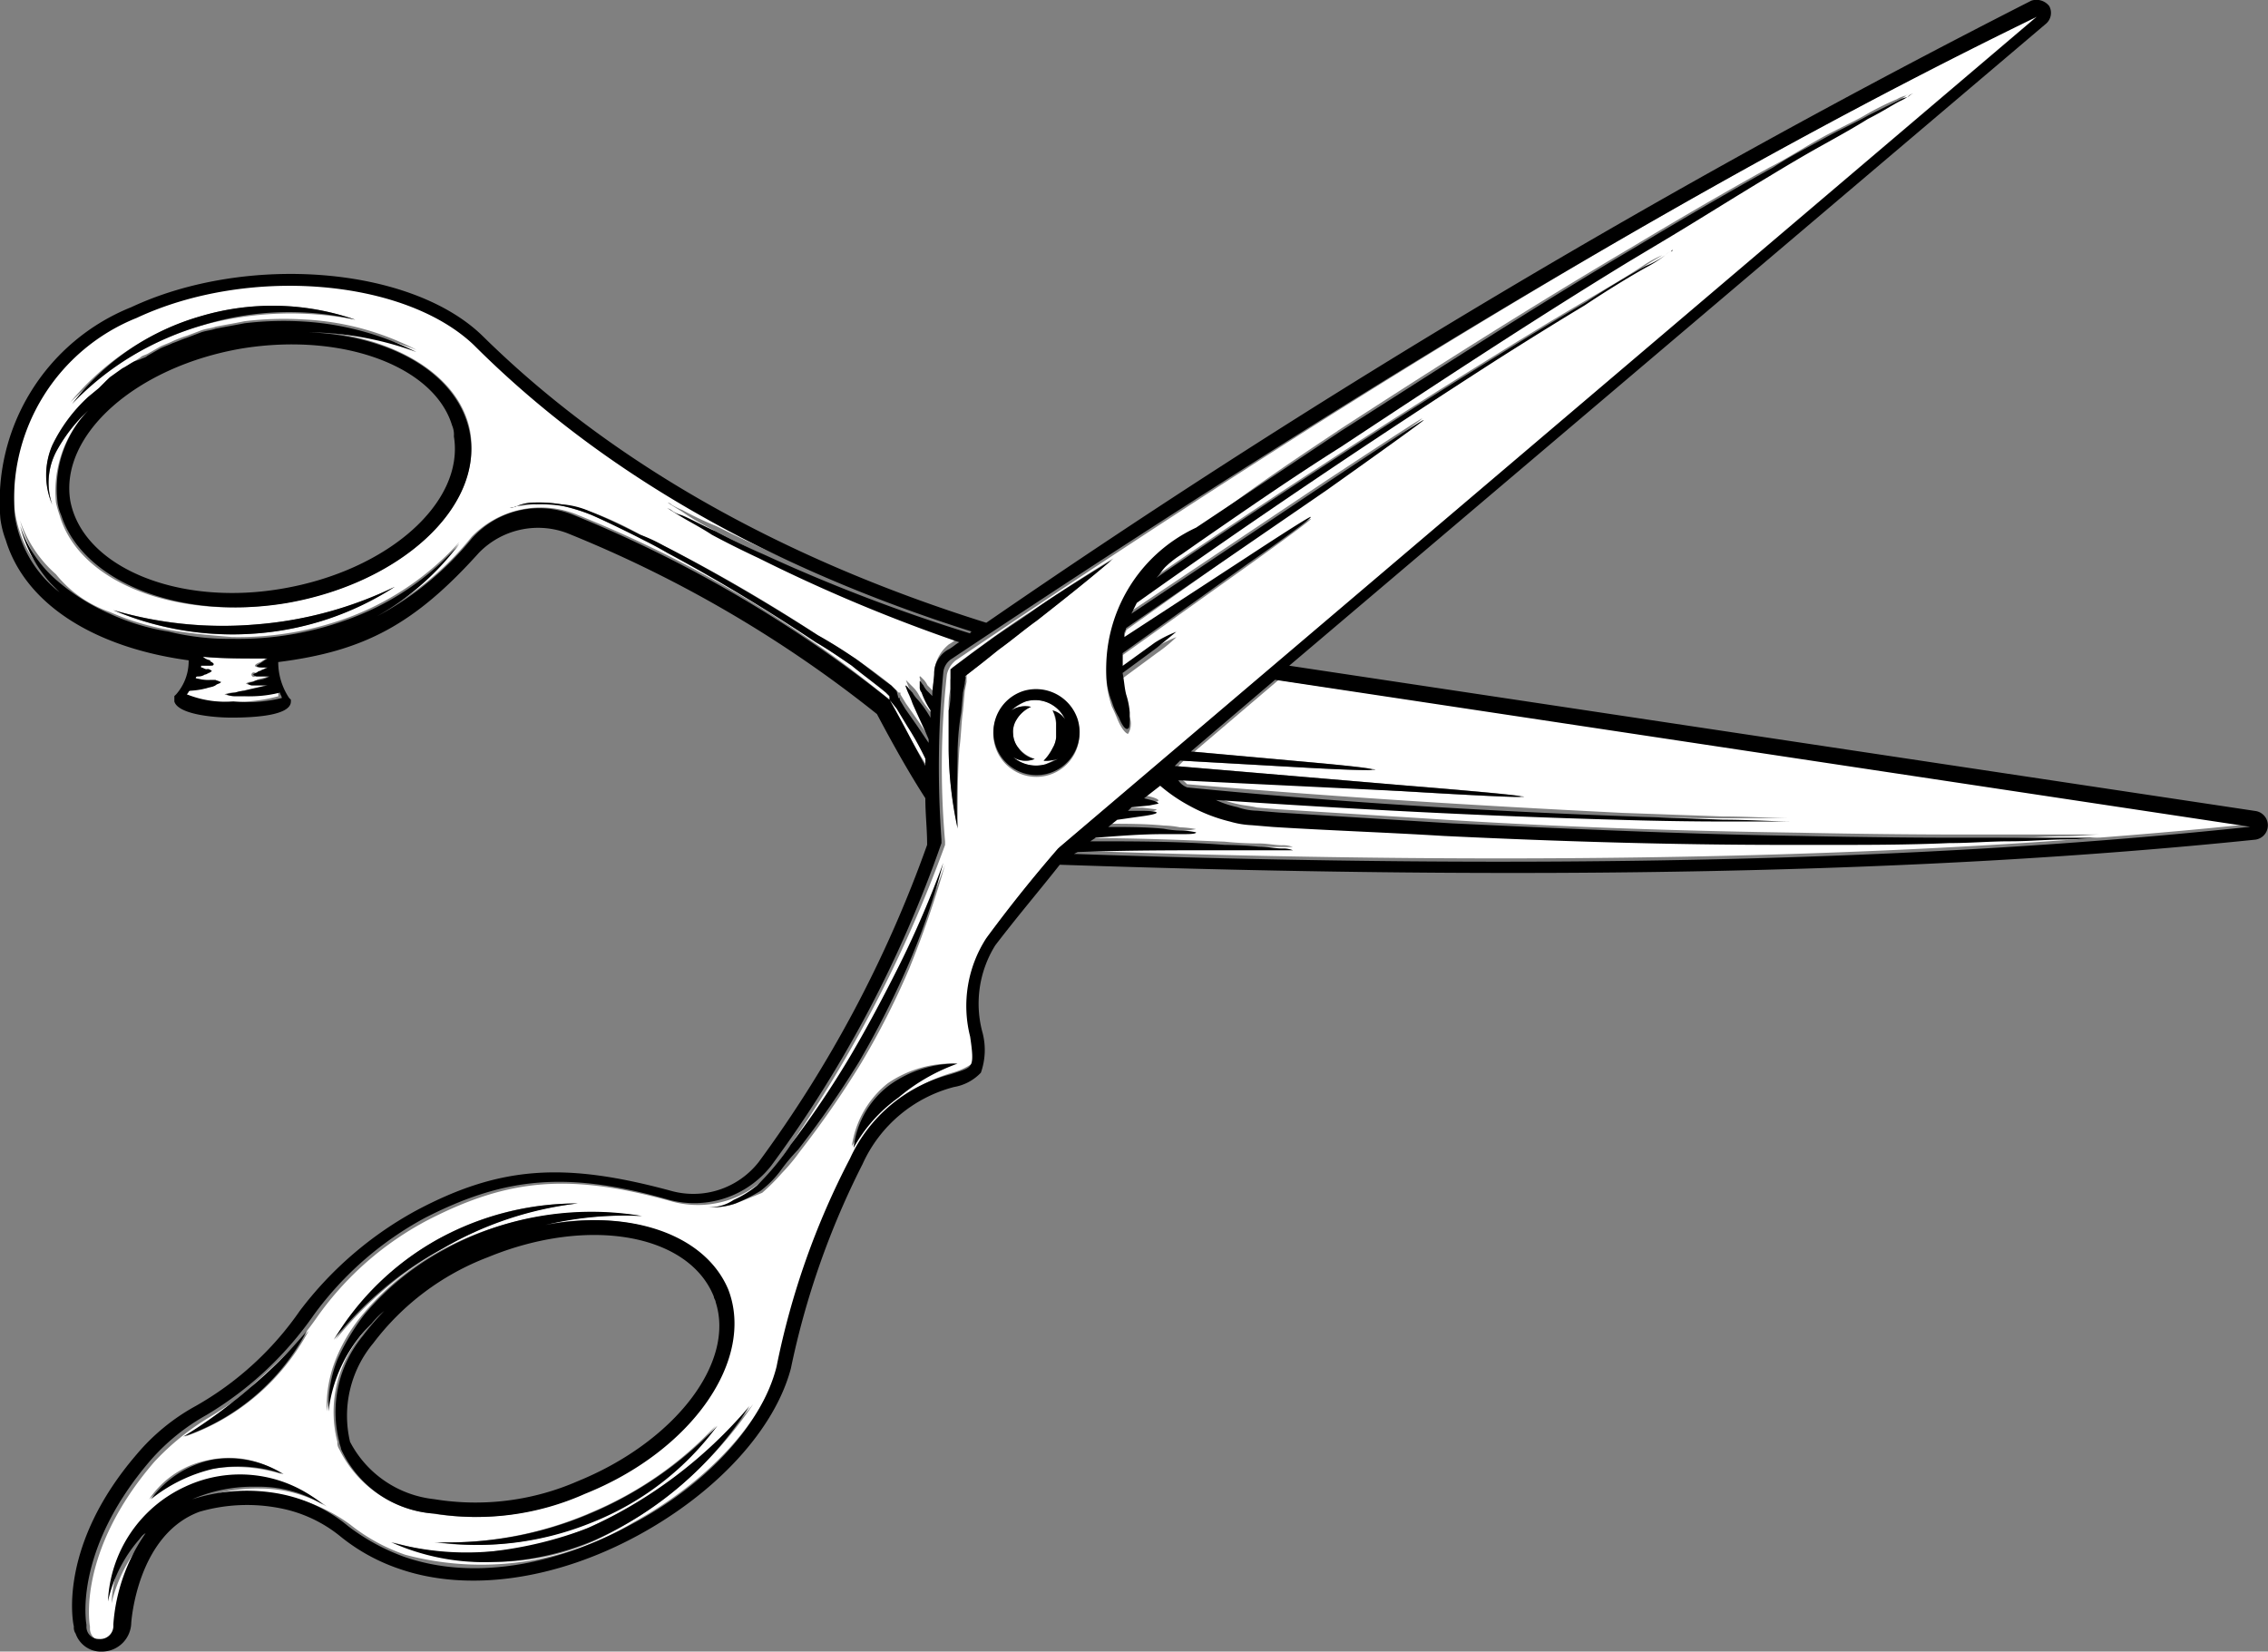 <svg xmlns="http://www.w3.org/2000/svg" viewBox="2900.239 1779.297 83.537 60.833">
  <rect x="2900.239" y="1779.297" width="83.537" height="60.833" fill="#808080" stroke="none"/>
  <defs>
    <style>
      .cls-1 {
        fill: #fff;
      }
    </style>
  </defs>
  <g id="foarfeca" transform="translate(2900.238 1779.297)">
    <path id="Path_245" class="cls-1" d="M67.427,37.8l-3.1,2.641,4.424.4s2.245.2,2.245.264-2.377-.066-2.377-.066l-4.688-.264-.2.2,8.583.726s4.16.33,4.16.4-4.358-.2-4.358-.2l-8.385-.528a1.44,1.44,0,0,1,.33.264c5.348.462,10.7.792,16.044,1.056l3.7.132c.924,0,1.849.066,2.575.066H83.735c-1.915,0-3.9-.066-3.9-.066-4.886-.132-9.838-.4-14.724-.726a3.723,3.723,0,0,0,.792.264c.264.066.462.066.726.132l.792.066c2.113.132,4.292.264,6.4.4,4.292.264,8.517.4,12.809.462,0,0,2.905.066,5.81.066h5.282c-.33,0-.792.066-1.387.066s-1.254.066-1.981.066-1.453.066-2.245.066c-1.519,0-3.037.066-4.16.066H86.046c-4.16,0-8.385-.132-12.545-.33-2.113-.066-4.16-.2-6.272-.33l-.792-.066a3.314,3.314,0,0,1-.792-.132,6.056,6.056,0,0,1-1.519-.594,5.983,5.983,0,0,1-1.056-.726l-.594.462.264.066s.264.066.264.132-.33.066-.33.066l-.66.066-.132.132h.528l.528.066c0,.066-.528.132-.528.132l-.924.132-.33.264c.66,0,1.387,0,2.047.066a3.37,3.37,0,0,1,.594.066,3.65,3.65,0,0,1,.594.066,3.649,3.649,0,0,1-.594.066H63.2c-.858,0-1.651.066-2.509.132h0l-.2.132c1.651,0,3.3.066,4.952.132,0,0,.594.066,1.254.066.33,0,.594.066.858.066a.958.958,0,0,1,.4.066H65.314c-1.783-.066-3.565,0-5.282.066l-.132.066c17.232.594,31.428.264,43.444-.99Z" transform="translate(-20.336 -12.752)"/>
    <path id="Path_246" class="cls-1" d="M13.733,37.821a8.949,8.949,0,0,1-1.32.132h-.33a1.343,1.343,0,0,1-.33-.066.8.8,0,0,1,.33-.066,1.343,1.343,0,0,0,.33-.066c.264-.066.594-.132.858-.2h-.528a.665.665,0,0,1-.2-.066.289.289,0,0,1,.2-.066.665.665,0,0,0,.2-.066c.132-.066.264-.066.4-.132h-.462a.083.083,0,1,1,0-.132.231.231,0,0,0,.132-.066.5.5,0,0,0,.264-.132h-.2s-.2,0-.2-.066.2-.132.2-.132l.2-.132h-.264c-.726,0-1.453,0-2.113-.066h0c.066.066.132.066.264.132a2585.448,2585.448,0,0,0,.132.132l-.066.066h-.4V36.9c.066,0,.132.066.2.066h.066a.083.083,0,1,1,0,.132.231.231,0,0,0-.132.066c-.066,0-.2.066-.264.066a.065.065,0,0,1-.066.066c.2,0,.33.066.528.066h.2c.066,0,.2,0,.2.066a.817.817,0,0,1-.2.132.326.326,0,0,1-.2.066c-.2.066-.462.066-.726.132a.142.142,0,0,1-.132.132,3.63,3.63,0,0,0,1.717.264,5.673,5.673,0,0,0,1.717-.2Z" transform="translate(-3.484 -12.31)"/>
    <path id="Path_247" class="cls-1" d="M34.4,33.131c-.2-.4-.462-.792-.66-1.188l-.4-.66-.2-.33-.066-.066-.066-.066-.132-.132c-.4-.33-.858-.66-1.254-.99a14.942,14.942,0,0,0-1.32-.858c-1.783-1.188-3.631-2.311-5.48-3.3,0,0-.33-.2-.858-.462a17.445,17.445,0,0,0-1.915-.924A6.491,6.491,0,0,0,21,23.821a2.517,2.517,0,0,0-.99-.066c-.264,0-.528.066-.726.066a.658.658,0,0,1-.264.066h.066c.066,0,.132-.066.2-.066a1.657,1.657,0,0,1,.66-.132,5.7,5.7,0,0,1,.99.066,6.182,6.182,0,0,1,1.056.264,12.375,12.375,0,0,1,1.849.858c.528.264.858.4.858.4a60.565,60.565,0,0,1,5.678,3.3c.462.264.924.594,1.387.858.462.33.924.66,1.32.99l.132.132.066.066.066.066h.066v.066l.2.33.462.66.4.594v-.132c-.2-.462-.4-.924-.594-1.32a2.776,2.776,0,0,1-.132-.33,3.108,3.108,0,0,1-.132-.33l.264.264a1.14,1.14,0,0,1,.2.264,4.008,4.008,0,0,0,.462.66V31.15c-.132-.2-.2-.462-.33-.66a.289.289,0,0,1-.066-.2c0-.132-.066-.2,0-.2l.132.132a.95.95,0,0,1,.132.2l.2.2c0-.264.066-.528.066-.858a1.468,1.468,0,0,1,.528-.858c.132-.066.264-.2.4-.264a60.368,60.368,0,0,1-7.395-3.1s-.858-.4-1.717-.858a8.419,8.419,0,0,1-1.122-.66c-.33-.2-.528-.33-.528-.33a.2.2,0,0,1,.132.066,2.2,2.2,0,0,0,.4.2,11.325,11.325,0,0,0,1.254.594c.924.462,1.783.858,1.783.858a62.034,62.034,0,0,0,7.593,2.905.065.065,0,0,0,.066-.066A45,45,0,0,1,17.694,17.681c-2.509-2.443-8.319-2.905-12.413-.99a7.189,7.189,0,0,0-4.49,7.263,4.232,4.232,0,0,0,1.651,2.839l-.33-.33A5.034,5.034,0,0,1,.99,24.35,4.563,4.563,0,0,0,2.31,26.33a4.364,4.364,0,0,0,1.981,1.387,9.146,9.146,0,0,0,2.179.66c.726.132,1.519.2,2.311.264a11.723,11.723,0,0,0,4.49-.792,10.4,10.4,0,0,0,3.9-2.707A8.955,8.955,0,0,1,13.4,28.179c-.066,0-.132.066-.2.066a10.917,10.917,0,0,0,4.424-3.3,3.553,3.553,0,0,1,3.763-.858,43.843,43.843,0,0,1,11.554,6.8l.066.066v.066q.693,1.287,1.387,2.377ZM7.658,16.823a9.273,9.273,0,0,1,5.678.132,12.348,12.348,0,0,0-5.612.2,11.889,11.889,0,0,0-4.886,2.839A9.827,9.827,0,0,1,7.658,16.823Zm7.131,9.97a11.119,11.119,0,0,1-10.366.858,14.559,14.559,0,0,0,5.282.528A14.265,14.265,0,0,0,14.789,26.792Zm-4.028.594c-3.961.66-7.593-.726-8.319-3.235a4.208,4.208,0,0,1-.132-.462,4.268,4.268,0,0,1,1.519-3.7l-.132.132a5.136,5.136,0,0,0-1.32,1.585,2.47,2.47,0,0,0-.2,2.047,2.773,2.773,0,0,1,0-2.179A5.694,5.694,0,0,1,3.5,19.794l.4-.33.2-.2a.911.911,0,0,1,.264-.2l.462-.33a2.054,2.054,0,0,1,.4-.264l.2-.132c.066-.066.132-.066.264-.132l.462-.264c.132-.066.33-.132.462-.2a4.549,4.549,0,0,1,.528-.2l.528-.2c.2-.066.33-.066.528-.132.33-.066.726-.132,1.056-.2a12.025,12.025,0,0,1,2.179-.066,10.012,10.012,0,0,1,4.16,1.122,10.57,10.57,0,0,0-4.226-.726h-.594c3.5-.066,6.4,1.453,6.8,3.763C18.024,23.887,14.987,26.66,10.761,27.387Z" transform="translate(-0.248 -5.178)"/>
    <path id="Path_248"  d="M18.169,21.945c-.4-2.377-3.3-3.9-6.8-3.763h.594a11.866,11.866,0,0,1,4.226.726,10.579,10.579,0,0,0-4.16-1.122,12.025,12.025,0,0,0-2.179.066c-.33.066-.726.132-1.056.2-.2.066-.33.066-.528.132l-.528.2c-.2.066-.33.132-.528.2-.132.066-.33.132-.462.2l-.462.264c-.066.066-.132.066-.264.132l-.2.066c-.132.066-.33.2-.462.264l-.462.33-.2.2-.2.2-.4.33a5.972,5.972,0,0,0-1.32,1.783,2.774,2.774,0,0,0,0,2.179,2.47,2.47,0,0,1,.2-2.047A6.035,6.035,0,0,1,4.3,20.889l.132-.132a4.162,4.162,0,0,0-1.453,3.7,1.68,1.68,0,0,0,.132.462c.792,2.443,4.358,3.9,8.319,3.235C15.594,27.426,18.631,24.653,18.169,21.945ZM3.445,24.388c-.4-2.443,2.443-4.952,6.338-5.612,3.7-.594,7.065.66,7.725,2.839a.837.837,0,0,1,.066.4c.4,2.443-2.443,4.952-6.338,5.612C7.407,28.284,3.907,26.831,3.445,24.388Z" transform="translate(-0.855 -5.943)"/>
    <path id="Path_249" class="cls-1" d="M14.554,56.293A6.8,6.8,0,0,0,16.6,57.415a10.861,10.861,0,0,0,8.385-1.188c2.773-1.519,4.82-3.763,5.348-5.81a29.567,29.567,0,0,1,2.707-7.659,6.048,6.048,0,0,1,3.7-3.1,2.53,2.53,0,0,0,.726-.33c.132-.132.066-.594,0-1.056a4.6,4.6,0,0,1,.594-3.631c.924-1.254,1.783-2.311,2.641-3.3h0L76.75.7C65.261,6.312,52.188,14.1,36.871,24.469a.907.907,0,0,0-.33.528,31.229,31.229,0,0,0-.066,6.14v.132A49.116,49.116,0,0,1,30.2,43.154a3.6,3.6,0,0,1-3.763,1.254c-3.763-1.056-6.008-.858-8.979.66a11.586,11.586,0,0,0-4.094,3.565,12.817,12.817,0,0,1-3.961,3.7,9.366,9.366,0,0,0-2.047,1.651c-2.905,3.367-2.377,6.074-2.377,6.074v.066a.448.448,0,0,0,.462.462.521.521,0,0,0,.528-.528,6.715,6.715,0,0,1,1.188-3.367l-.264.264A5.542,5.542,0,0,0,5.773,59.2a4.893,4.893,0,0,1,2.839-4.226,5.042,5.042,0,0,1,5.084.66,4.862,4.862,0,0,0-2.443-.66,5.659,5.659,0,0,0-2.377.462h0a6.529,6.529,0,0,1,3.235-.2A6.126,6.126,0,0,1,14.554,56.293Zm9.045.594a9.086,9.086,0,0,1-3.7.792,9.319,9.319,0,0,1-3.763-.726,9.139,9.139,0,0,0,3.763.33,10.932,10.932,0,0,0,3.565-.924,16.132,16.132,0,0,0,5.942-4.49A14.622,14.622,0,0,1,23.6,56.887Zm-.264-.99a13.3,13.3,0,0,0,4.688-3.235A11.089,11.089,0,0,1,23.4,56.227a11.28,11.28,0,0,1-5.744.726A13.4,13.4,0,0,0,23.336,55.9ZM36.871,39.324a9.77,9.77,0,0,0-2.179,1.188,8.925,8.925,0,0,0-1.651,1.849,3.6,3.6,0,0,1,1.32-2.311A4.148,4.148,0,0,1,36.871,39.324ZM40.3,28.694a1.587,1.587,0,1,1,1.056-1.981A1.588,1.588,0,0,1,40.3,28.694Zm10.63-12.677c3.565-2.311,7.2-4.622,10.894-6.8,0,0,2.509-1.519,5.018-2.905.66-.33,1.254-.726,1.849-1.056s1.188-.594,1.651-.858A9.877,9.877,0,0,1,71.534,3.8a1.115,1.115,0,0,1,.33-.132A.2.2,0,0,1,72,3.605a.2.2,0,0,0-.132.066,1.443,1.443,0,0,1-.33.2c-.264.132-.726.4-1.188.66s-1.056.594-1.717.99c-.594.33-1.254.726-1.915,1.122-1.32.792-2.641,1.585-3.565,2.179l-1.651.99c-3.565,2.179-7.065,4.49-10.564,6.8-1.717,1.188-3.5,2.311-5.216,3.5l-.66.462c-.2.132-.4.33-.594.462a1.751,1.751,0,0,0-.33.4c4.16-2.839,8.385-5.612,12.677-8.253,0,0,1.585-.99,3.169-1.915.792-.462,1.585-.924,2.179-1.32a4.226,4.226,0,0,1,.726-.4c.066-.066.132-.066.2-.132a.065.065,0,0,0,.066-.066l-.066.066c-.066,0-.132.066-.2.132-.2.132-.462.264-.726.462-.594.4-1.453.924-2.245,1.387-1.651,1.056-3.3,2.047-3.3,2.047-4.424,2.839-8.847,5.81-13.139,8.847l-.2.4,7.2-4.82s3.5-2.311,3.565-2.311c0,.066-3.565,2.575-3.565,2.575l-7.329,5.216c0,.066-.066.132-.066.2v.132l4.556-2.971s2.311-1.519,2.311-1.453-2.311,1.717-2.311,1.717l-4.622,3.3v.462l1.188-.726a4.437,4.437,0,0,1,.792-.4,5.747,5.747,0,0,1-.726.594l-1.254.924a3.314,3.314,0,0,0,.132.792c.066.264.066.462.132.66a.707.707,0,0,1-.066.594c-.066,0-.2-.132-.33-.4-.066-.132-.132-.33-.264-.594a3.808,3.808,0,0,1-.2-.924,5.887,5.887,0,0,1,3.235-5.48C47.369,18.395,49.151,17.206,50.934,16.018ZM36.607,27.7V26.252a2.708,2.708,0,0,1,.066-.726V25.2l.066-.462.792-.594.726-.528c.462-.33.924-.66,1.453-.99.99-.66,1.981-1.32,2.971-1.915-.924.792-1.849,1.519-2.773,2.245-.462.33-.924.726-1.387,1.056l-.66.528L37.267,25v.264l-.066.33-.066.726c-.066.462-.066.924-.132,1.387-.066.924-.066,1.915-.066,2.905A13.987,13.987,0,0,1,36.607,27.7Zm-7,16.176a9.015,9.015,0,0,0,1.254-1.519c.792-1.056,1.453-2.179,2.179-3.235C33.7,38,34.3,36.882,34.89,35.693A36.628,36.628,0,0,0,36.474,32a37.4,37.4,0,0,1-1.321,3.829,28.977,28.977,0,0,1-1.783,3.5,35.4,35.4,0,0,1-2.245,3.235,6.993,6.993,0,0,1-.66.792,7.532,7.532,0,0,1-.726.726l-.99.4a2.566,2.566,0,0,1-.99.132,2.649,2.649,0,0,0,.99-.2A3.743,3.743,0,0,0,29.608,43.88ZM17.789,45.795a10.484,10.484,0,0,1,5.15-1.32,12.217,12.217,0,0,0-4.952,1.651,13.8,13.8,0,0,0-3.961,3.367A10.1,10.1,0,0,1,17.789,45.795Zm-6.933,5.48c.726-.66,1.453-1.32,2.179-2.113a8.245,8.245,0,0,1-4.556,3.9A20.286,20.286,0,0,0,10.857,51.275ZM9.47,54.246a5.024,5.024,0,0,0-2.311,1.122A3.384,3.384,0,0,1,9.4,53.916a3.414,3.414,0,0,1,2.641.528A5.7,5.7,0,0,0,9.47,54.246Zm4.688-.726a.4.4,0,0,1-.066-.264,4.419,4.419,0,0,1,.858-3.9,11.494,11.494,0,0,1,.792-.924,3.05,3.05,0,0,0-.462.462A5.781,5.781,0,0,0,13.7,52.133a4.686,4.686,0,0,1,.33-1.915,6.1,6.1,0,0,1,.99-1.651,10,10,0,0,1,2.905-2.377,11.7,11.7,0,0,1,7.329-1.254,12.6,12.6,0,0,0-3.565.33c3.1-.594,5.876.33,6.735,2.377,1.056,2.575-1.32,5.942-5.282,7.527a9.777,9.777,0,0,1-5.546.726A4.258,4.258,0,0,1,14.158,53.52Z" transform="translate(-1.664 -0.147)"/>
    <path id="Path_250"  class="cls-1" d="M57.588,41.149a1.011,1.011,0,0,0,.33-.462.938.938,0,0,0,.132-.4v-.462a2.04,2.04,0,0,0-.132-.528.842.842,0,0,1,.462.33,1.213,1.213,0,0,0-1.453-.66,2.316,2.316,0,0,0-.528.33.967.967,0,0,1,.726-.132.916.916,0,0,0-.528.462.888.888,0,0,0-.132.528.878.878,0,0,0,.2.528,1.343,1.343,0,0,0,.594.4.833.833,0,0,1-.792-.066,1.267,1.267,0,0,0,1.188.264c.132-.066.33-.132.4-.264A.557.557,0,0,1,57.588,41.149Z" transform="translate(-19.147 -13.13)"/>
    <path id="Path_251"  d="M12.537,56.47a7.013,7.013,0,0,0,2.179,1.188c2.509.858,5.744.4,8.781-1.254,2.905-1.585,5.018-3.9,5.612-6.14a30.116,30.116,0,0,1,2.641-7.527A5.1,5.1,0,0,1,35.117,39.9a1.768,1.768,0,0,0,.99-.528,2.515,2.515,0,0,0,.066-1.453,4.059,4.059,0,0,1,.462-3.235c.858-1.122,1.651-2.047,2.377-2.971,17.5.594,31.89.33,44.038-.924h0a.533.533,0,0,0,0-1.056L47.464,24.382,75.326.746a.526.526,0,0,0,.132-.66.6.6,0,0,0-.66-.2A337.563,337.563,0,0,0,36.306,22.8h0c-7.593-2.377-13.865-5.942-18.553-10.564C15.112,9.659,9.037,9.2,4.812,11.177a7.715,7.715,0,0,0-4.82,7.791,3.482,3.482,0,0,0,.2.792c.726,2.377,3.3,3.961,6.735,4.424a1.852,1.852,0,0,1-.462,1.254L6.4,25.5v.2c.132.462,1.387.594,2.113.594.792,0,2.179-.066,2.179-.594v-.066l-.066-.066a2.381,2.381,0,0,1-.4-1.32c3.169-.4,5.018-1.387,7.395-4.028a3.04,3.04,0,0,1,3.235-.726,45.434,45.434,0,0,1,11.422,6.669c.594,1.122,1.188,2.179,1.783,3.1,0,.594.066,1.122.066,1.717a45.323,45.323,0,0,1-6.206,11.686,3.06,3.06,0,0,1-3.235,1.056c-3.9-1.056-6.272-.924-9.376.726a13.4,13.4,0,0,0-4.292,3.7,11.637,11.637,0,0,1-3.829,3.5A7.626,7.626,0,0,0,5.01,53.433c-2.839,3.3-2.377,6.074-2.311,6.338a.4.4,0,0,0,.066.264.988.988,0,0,0,.99.66A1.083,1.083,0,0,0,4.812,59.64s.2-3.235,2.509-4.094a6.293,6.293,0,0,1,2.971-.132A5.025,5.025,0,0,1,12.537,56.47Zm-2.245-1.585a6.585,6.585,0,0,0-3.235.2h0a5.659,5.659,0,0,1,2.377-.462,4.531,4.531,0,0,1,2.443.66,4.759,4.759,0,0,0-5.084-.66,4.893,4.893,0,0,0-2.839,4.226A5.154,5.154,0,0,1,5.076,56.6c.066-.066.132-.2.264-.264a6.715,6.715,0,0,0-1.188,3.367.484.484,0,0,1-.528.528.448.448,0,0,1-.462-.462v-.066S2.633,57,5.538,53.631a7.764,7.764,0,0,1,2.047-1.651,12.817,12.817,0,0,0,3.961-3.7,12.273,12.273,0,0,1,4.094-3.565c2.971-1.519,5.282-1.717,8.979-.66A3.6,3.6,0,0,0,28.383,42.8a44.9,44.9,0,0,0,6.272-11.884v-.132a37.223,37.223,0,0,1,.066-6.14.673.673,0,0,1,.33-.528C50.5,13.818,63.574,6.028,75,.481L38.947,31.117h0c-.858.99-1.717,2.047-2.641,3.3a4.6,4.6,0,0,0-.594,3.631c.066.462.132.924,0,1.056-.066.132-.33.2-.726.33a5.606,5.606,0,0,0-3.7,3.1A28.737,28.737,0,0,0,28.581,50.2c-.528,2.113-2.575,4.358-5.348,5.81-2.905,1.585-5.942,2.047-8.385,1.188A7.7,7.7,0,0,1,12.8,56.074,5.54,5.54,0,0,0,10.292,54.886ZM32.74,25.637h0a47.155,47.155,0,0,0-11.62-6.8,3.322,3.322,0,0,0-3.763.858A11.367,11.367,0,0,1,12.933,23c.066,0,.132-.066.2-.066a9.846,9.846,0,0,0,3.763-3.037A9.907,9.907,0,0,1,13,22.6a11.723,11.723,0,0,1-4.49.792A9.2,9.2,0,0,1,6.2,23.128a8.317,8.317,0,0,1-2.179-.66,7.744,7.744,0,0,1-1.981-1.254,4.564,4.564,0,0,1-1.32-1.981,5.034,5.034,0,0,0,1.122,2.113l.33.33A4.382,4.382,0,0,1,.52,18.836a7.189,7.189,0,0,1,4.49-7.263c4.094-1.915,9.838-1.453,12.413.99,4.688,4.688,10.828,8.187,18.355,10.564a.065.065,0,0,0-.066.066,62.035,62.035,0,0,1-7.593-2.905s-.924-.4-1.783-.858c-.462-.2-.924-.462-1.254-.594a1.075,1.075,0,0,1-.4-.2l-.132-.066s.2.132.528.33.726.4,1.122.66c.858.462,1.717.858,1.717.858a60.368,60.368,0,0,0,7.395,3.1c-.132.066-.264.2-.4.264a1.03,1.03,0,0,0-.528.858c0,.264-.066.528-.066.858l-.2-.2a.817.817,0,0,1-.132-.2c-.066-.066-.132-.2-.132-.132v.2a.289.289,0,0,0,.066.2,3.084,3.084,0,0,0,.33.66V26.3a4.008,4.008,0,0,0-.462-.66,1.232,1.232,0,0,1-.2-.264c-.132-.132-.2-.264-.264-.264a3.108,3.108,0,0,0,.132.33,3.111,3.111,0,0,1,.132.33c.2.462.4.858.594,1.32v.132l-.4-.594-.462-.66-.2-.33v-.066H33.07L33,25.307l-.066-.066-.132-.132c-.462-.33-.858-.66-1.32-.99A15.8,15.8,0,0,0,30.1,23.26c-1.849-1.188-3.763-2.311-5.678-3.3a5.76,5.76,0,0,0-.858-.4c-.528-.264-1.188-.594-1.849-.858a3.108,3.108,0,0,0-1.056-.264,5,5,0,0,0-.99-.066,1.657,1.657,0,0,0-.66.132c-.066,0-.132.066-.2.066h-.066a1.041,1.041,0,0,0,.264-.066,2.053,2.053,0,0,1,.726-.066,5.338,5.338,0,0,1,.99.066,6.49,6.49,0,0,1,1.056.33c.726.33,1.387.66,1.915.924s.858.462.858.462c1.849.99,3.7,2.113,5.48,3.3.462.264.924.594,1.32.858.4.33.858.66,1.254.99l.132.132v.132h0l.264.33.4.66a10.681,10.681,0,0,1,.66,1.188v.264c-.4-.726-.792-1.519-1.32-2.443ZM8.575,25.7a3.848,3.848,0,0,1-1.717-.264c.066-.066.066-.132.132-.132a2.808,2.808,0,0,0,.726-.132.511.511,0,0,0,.2-.066c.066-.066.2-.066.2-.132a.511.511,0,0,1-.2-.066h-.2a1.454,1.454,0,0,1-.528-.066.065.065,0,0,1,.066-.066.4.4,0,0,0,.264-.066.2.2,0,0,0,.132-.066.231.231,0,0,0,.132-.066.231.231,0,0,0-.132-.066H7.585c-.066,0-.132-.066-.2-.066v-.066h.4a.065.065,0,0,0,.066-.066l-.066-.066a.065.065,0,0,1-.066-.066.5.5,0,0,1-.264-.132h0c.66.066,1.387.066,2.113.066H9.83l-.2.132-.2.132c0,.066.2.066.2.066h.2c-.066.066-.2.066-.264.132a.2.2,0,0,0-.132.066.231.231,0,0,0-.132.066.231.231,0,0,0,.132.066H9.9a.938.938,0,0,1-.4.132.511.511,0,0,0-.2.066.665.665,0,0,0-.2.066.289.289,0,0,0,.2.066H9.83c-.264.066-.594.132-.858.2a1.156,1.156,0,0,0-.33.066,1.343,1.343,0,0,0-.33.066.8.8,0,0,0,.33.066h.33a4.492,4.492,0,0,0,1.32-.132c0,.066.066.132.066.2A5.272,5.272,0,0,1,8.575,25.7Zm30.966,5.612.132-.066c1.783-.066,3.565-.066,5.282-.066H47.6a.958.958,0,0,0-.4-.066c-.264,0-.528-.066-.858-.066-.66-.066-1.254-.066-1.254-.066-1.651-.132-3.3-.132-4.952-.132l.2-.132h0c.858-.066,1.651-.132,2.509-.132h.594c.33,0,.594,0,.594-.066a2.724,2.724,0,0,0-.594-.066,3.65,3.65,0,0,1-.594-.066c-.66-.066-1.387-.066-2.047-.066l.33-.264.924-.132s.528-.066.528-.132-.528-.066-.528-.066h-.528l.132-.132.66-.066.33-.066c0-.066-.264-.132-.264-.132l-.264-.066.594-.462a5.983,5.983,0,0,0,1.056.726,6.056,6.056,0,0,0,1.519.594,3.314,3.314,0,0,0,.792.132l.792.066c2.113.132,4.16.2,6.272.33,4.16.2,8.385.33,12.545.33H67.6c1.122,0,2.641,0,4.16-.066.792,0,1.519-.066,2.245-.066s1.387-.066,1.981-.066,1.056-.066,1.387-.066H72.091c-2.905,0-5.81-.066-5.81-.066-4.292-.066-8.517-.264-12.809-.462-2.113-.132-4.292-.264-6.4-.4l-.792-.066a2.374,2.374,0,0,1-.726-.132,3.722,3.722,0,0,1-.792-.264c4.886.33,9.838.594,14.724.726,0,0,1.915.066,3.9.066h2.641c-.726,0-1.651-.066-2.575-.066l-3.7-.132c-5.348-.2-10.7-.528-16.044-1.056a.659.659,0,0,1-.33-.264l8.253.4s4.358.264,4.358.2-4.16-.4-4.16-.4l-8.583-.726.2-.2,4.688.264s2.377.132,2.377.066-2.245-.264-2.245-.264l-4.424-.4,3.1-2.641,35.917,5.414C70.969,31.579,56.773,31.909,39.541,31.315Z" transform="translate(0.023 0.138)"/>
    <path id="Path_252"  d="M22.2,78.575a9.777,9.777,0,0,0,5.546-.726c3.961-1.585,6.272-4.952,5.282-7.527-.858-2.047-3.631-2.971-6.735-2.377a12.594,12.594,0,0,1,3.565-.33,11.267,11.267,0,0,0-7.329,1.254,10,10,0,0,0-2.905,2.377,8.418,8.418,0,0,0-.99,1.651,4.686,4.686,0,0,0-.33,1.915,5.389,5.389,0,0,1,1.585-3.235,3.05,3.05,0,0,1,.462-.462,9.861,9.861,0,0,0-.792.924,4.419,4.419,0,0,0-.858,3.9c0,.066.066.2.066.264A4.067,4.067,0,0,0,22.2,78.575ZM19.951,72.3a9.556,9.556,0,0,1,4.226-3.169c3.7-1.519,7.395-.858,8.319,1.453,0,.066.066.132.066.2.726,2.245-1.519,5.15-5.084,6.6a9.4,9.4,0,0,1-5.282.66,3.97,3.97,0,0,1-3.1-2.113A4.175,4.175,0,0,1,19.951,72.3Z" transform="translate(-6.202 -22.825)"/>
    <path id="Path_253"  d="M56.518,38.365A1.587,1.587,0,1,0,58.5,39.421,1.613,1.613,0,0,0,56.518,38.365Zm.792,2.707a1.307,1.307,0,0,1-1.188-.264.861.861,0,0,0,.792.066.961.961,0,0,1-.594-.4.878.878,0,0,1-.2-.528.794.794,0,0,1,.132-.528,1.223,1.223,0,0,1,.528-.462.917.917,0,0,0-.726.132,1.437,1.437,0,0,1,.528-.33,1.213,1.213,0,0,1,1.453.66.764.764,0,0,0-.462-.33.888.888,0,0,1,.132.528v.462a.938.938,0,0,1-.132.4,2.006,2.006,0,0,1-.33.462,1.454,1.454,0,0,0,.528-.066A3.219,3.219,0,0,1,57.311,41.072Z" transform="translate(-18.803 -12.92)"/>
    <path id="Path_254"  d="M61.685,26.558a2.772,2.772,0,0,0,.2.924,2.588,2.588,0,0,0,.264.594c.132.33.264.462.33.4.066,0,.066-.2.066-.594a2.9,2.9,0,0,0-.132-.66c-.066-.264-.066-.462-.132-.792l1.254-.924.726-.594a4.437,4.437,0,0,0-.792.4l-1.188.858V25.7L66.9,22.4s2.377-1.651,2.311-1.717c0-.066-2.311,1.453-2.311,1.453l-4.556,2.971v-.132c0-.066.066-.132.066-.2l7.395-5.084s3.631-2.575,3.565-2.575c0-.066-3.565,2.311-3.565,2.311l-7.2,4.82.2-.4c4.358-3.1,8.781-6.074,13.2-8.913,0,0,1.651-1.056,3.3-2.047.792-.528,1.651-1.056,2.245-1.387a4.737,4.737,0,0,0,.726-.462c.066-.066.132-.132.2-.132a.065.065,0,0,0,.066-.066l-.066.066c-.066,0-.132.066-.2.132a3.581,3.581,0,0,1-.726.4c-.594.33-1.387.792-2.179,1.32-1.585.924-3.169,1.915-3.169,1.915-4.292,2.641-8.517,5.414-12.677,8.253.132-.132.2-.264.33-.4a3.629,3.629,0,0,1,.594-.462l.66-.462c1.717-1.188,3.433-2.377,5.216-3.5,3.5-2.311,7-4.622,10.564-6.8l1.651-.99c.99-.594,2.245-1.387,3.565-2.179.66-.4,1.321-.792,1.915-1.122s1.188-.66,1.717-.99c.528-.264.924-.528,1.188-.66a1.444,1.444,0,0,0,.33-.2A.2.2,0,0,1,91.4,5.1a.2.2,0,0,0-.132.066c-.066.066-.2.066-.33.132l-1.188.594c-.462.264-1.056.528-1.651.858s-1.254.66-1.849,1.056c-2.509,1.387-5.018,2.905-5.018,2.905-3.7,2.179-7.263,4.49-10.894,6.8l-5.348,3.565A5.727,5.727,0,0,0,61.685,26.558Z" transform="translate(-20.932 -1.642)"/>
    <path id="Path_255"  d="M6.3,33.458a11.287,11.287,0,0,0,5.282.858A10.859,10.859,0,0,0,16.666,32.6a14.237,14.237,0,0,1-5.15,1.387A14.207,14.207,0,0,1,6.3,33.458Z" transform="translate(-2.125 -10.985)"/>
    <path id="Path_256"  d="M8.82,17.634a10.755,10.755,0,0,1,5.612-.2A9.283,9.283,0,0,0,8.754,17.3,9.087,9.087,0,0,0,4,20.539,10.781,10.781,0,0,1,8.82,17.634Z" transform="translate(-1.344 -5.659)"/>
    <path id="Path_257"  d="M25.563,83.648a10.419,10.419,0,0,1-3.763-.33,8.328,8.328,0,0,0,3.763.726,10.027,10.027,0,0,0,3.7-.792A13.031,13.031,0,0,0,35,78.3a16.88,16.88,0,0,1-5.942,4.49A14.3,14.3,0,0,1,25.563,83.648Z" transform="translate(-7.391 -26.512)"/>
    <path id="Path_258"  d="M30.078,82.965A10.577,10.577,0,0,0,34.7,79.4a13.913,13.913,0,0,1-4.688,3.235A13.289,13.289,0,0,1,24.4,83.692,11.12,11.12,0,0,0,30.078,82.965Z" transform="translate(-8.275 -26.886)"/>
    <path id="Path_259"  d="M22.628,68.651A12.926,12.926,0,0,1,27.579,67a10.671,10.671,0,0,0-5.15,1.321,10.273,10.273,0,0,0-3.829,3.7A13.071,13.071,0,0,1,22.628,68.651Z" transform="translate(-6.304 -22.673)"/>
    <path id="Path_260" d="M12.643,76.213A17.939,17.939,0,0,1,10.2,78a8.032,8.032,0,0,0,4.556-3.9A15.961,15.961,0,0,1,12.643,76.213Z" transform="translate(-3.45 -25.085)"/>
    <path id="Path_261" d="M10.645,81.275A3.741,3.741,0,0,0,8.4,82.728a5.777,5.777,0,0,1,2.311-1.122,5.006,5.006,0,0,1,2.575.2A3.784,3.784,0,0,0,10.645,81.275Z" transform="translate(-2.839 -27.507)"/>
    <path id="Path_262" d="M39.5,60.677a2.566,2.566,0,0,0,.99-.132,6.037,6.037,0,0,0,.924-.462,3.784,3.784,0,0,0,.726-.726,6.994,6.994,0,0,1,.66-.792,35.4,35.4,0,0,0,2.245-3.235,34.852,34.852,0,0,0,1.783-3.5A26.239,26.239,0,0,0,48.149,48a36.626,36.626,0,0,1-1.585,3.7c-.594,1.188-1.188,2.311-1.849,3.433a34.665,34.665,0,0,1-2.179,3.235,9.016,9.016,0,0,1-1.254,1.519,3.744,3.744,0,0,1-.858.528A1.516,1.516,0,0,1,39.5,60.677Z" transform="translate(-13.405 -16.217)"/>
    <path id="Path_263" d="M47.6,62.3a5.632,5.632,0,0,1,1.651-1.849A6.99,6.99,0,0,1,51.429,59.2a4.2,4.2,0,0,0-2.509.792A3.342,3.342,0,0,0,47.6,62.3Z" transform="translate(-16.157 -20.023)"/>
    <path id="Path_264" d="M53.23,38.1a9.849,9.849,0,0,1,.132-1.387l.066-.726.066-.33c0-.132.066-.264,0-.264l.594-.462.66-.528c.462-.33.924-.726,1.387-1.056.924-.726,1.849-1.453,2.773-2.245-1.056.66-2.047,1.254-2.971,1.915-.462.33-.99.66-1.453.99l-.726.528-.792.594v.792a2.708,2.708,0,0,1-.066.726V38.1A14.516,14.516,0,0,0,53.23,41C53.164,40.013,53.23,39.023,53.23,38.1Z" transform="translate(-17.957 -10.476)"/>
  </g>
</svg>
